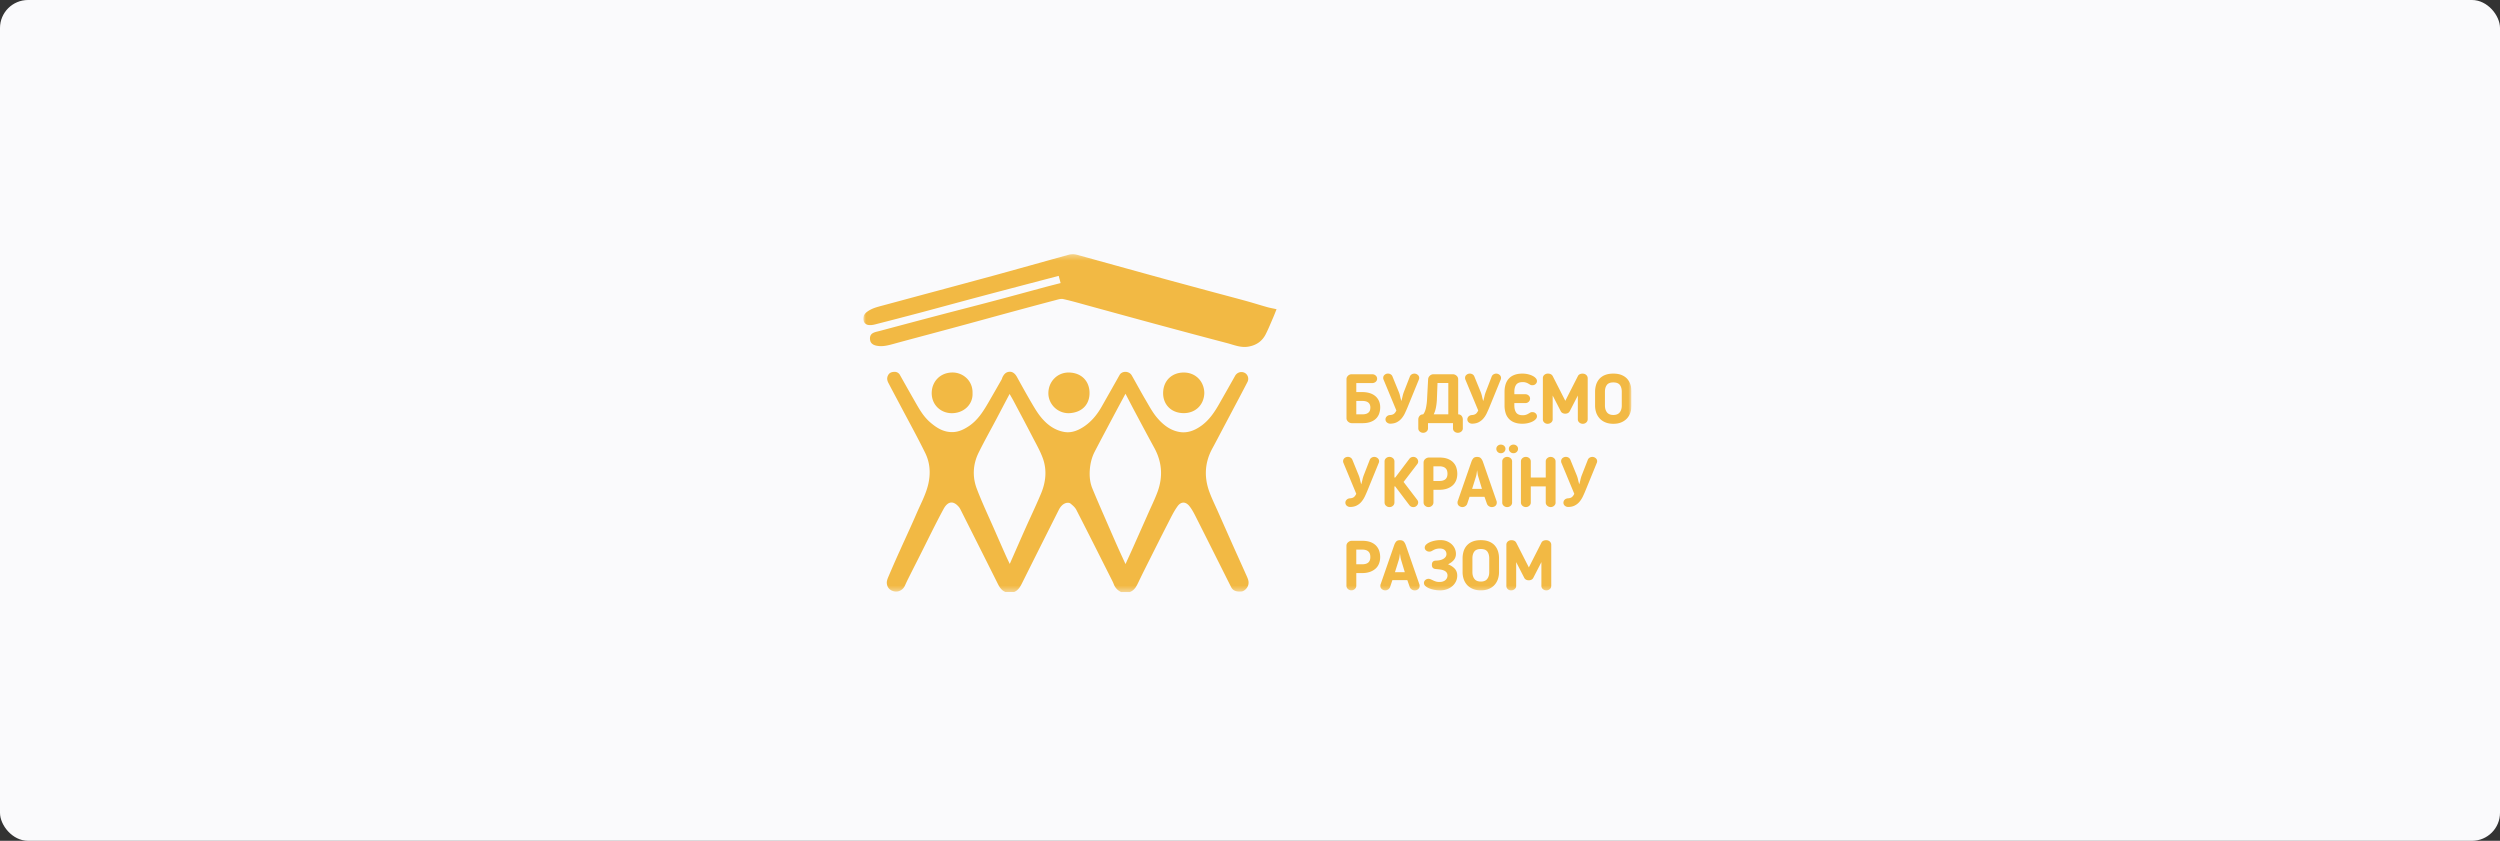 <svg width="446" height="150" fill="none" xmlns="http://www.w3.org/2000/svg"><rect width="100%" height="100%" fill="#333333" stroke="none"/><rect width="446" height="150" rx="5" fill="#FAFAFC"/><g clip-path="url(#clip0_140_12012)"><mask id="a" style="mask-type:luminance" maskUnits="userSpaceOnUse" x="154" y="45" width="138" height="61"><path d="M291.079 45.349H154v60.266h137.079V45.349z" fill="#fff"/></mask><g mask="url(#a)" fill="#F2B944"><path d="M241.965 68.338v1.61h1.064c.485 0 .922.062 1.317.182.395.12.727.297 1.007.532.279.234.494.52.647.859.153.338.227.729.227 1.177 0 .365-.058.714-.169 1.052-.11.339-.295.635-.542.896-.253.26-.58.469-.986.62-.405.15-.906.229-1.495.229h-1.839a.986.986 0 01-.69-.266.816.816 0 01-.29-.625V67.62c0-.214.089-.412.269-.589a.91.91 0 01.669-.265h3.656c.242 0 .447.078.616.234a.736.736 0 01.253.557.713.713 0 01-.253.558.914.914 0 01-.616.224h-2.845zm0 3.183v2.4h1.064c.29 0 .532-.036.722-.103.19-.068.337-.162.443-.276a.854.854 0 00.22-.39 1.78 1.78 0 00.059-.439c0-.791-.48-1.187-1.438-1.187h-1.07v-.005zM251.521 67.172a.787.787 0 01.327-.386.938.938 0 01.475-.135.92.92 0 01.594.219.694.694 0 01.248.724.364.364 0 01-.042.125l-2.018 4.942c-.158.386-.326.756-.495 1.11a4.134 4.134 0 01-.605.922 2.728 2.728 0 01-.822.635c-.311.162-.69.245-1.133.255a.917.917 0 01-.627-.218.698.698 0 01-.253-.552c0-.188.074-.36.221-.516a.89.89 0 01.606-.255c.274-.016.496-.084.659-.198.163-.115.316-.318.458-.61l-2.302-5.546a.378.378 0 01-.043-.157c-.004-.047-.004-.088-.004-.13 0-.213.084-.396.253-.536a.893.893 0 01.61-.22c.169 0 .322.048.469.136a.773.773 0 01.321.386l1.091 2.671c.116.271.206.553.269.844.063.292.137.578.221.865.084-.287.158-.573.221-.854.063-.282.148-.563.258-.844l1.043-2.677zM253.887 73.922c.211-.24.368-.589.479-1.047a9.35 9.35 0 00.221-1.651l.19-3.568a.93.93 0 01.3-.625.94.94 0 01.675-.265h3.408c.269 0 .495.088.69.265a.836.836 0 01.289.625v6.266c.269 0 .475.094.617.276.142.187.211.396.211.635v1.584a.715.715 0 01-.258.562.925.925 0 01-.633.23.893.893 0 01-.616-.23.721.721 0 01-.247-.562v-.927h-4.457v.927a.727.727 0 01-.253.562.88.88 0 01-.611.23.89.89 0 01-.616-.23.723.723 0 01-.253-.562v-1.584c0-.24.079-.453.232-.635.152-.182.363-.276.632-.276zm2.455-2.677a10.277 10.277 0 01-.174 1.479c-.09.448-.222.849-.39 1.193h2.602v-5.594h-1.928l-.11 2.922zM266.119 67.172a.782.782 0 01.327-.386.935.935 0 01.474-.135c.216 0 .416.073.595.219a.693.693 0 01.269.562.982.982 0 01-.016.162.365.365 0 01-.042.125l-2.018 4.942c-.158.386-.327.756-.495 1.11a4.137 4.137 0 01-.606.922 2.712 2.712 0 01-.822.635c-.31.162-.69.245-1.132.255a.917.917 0 01-.627-.218.695.695 0 01-.253-.553c0-.187.074-.359.221-.515.147-.151.348-.24.606-.255.274-.016.495-.084.659-.198.163-.115.316-.318.457-.61l-2.301-5.541a.378.378 0 01-.043-.157c-.005-.046-.005-.088-.005-.13 0-.214.084-.396.253-.536a.9.9 0 01.617-.22c.168 0 .32.048.469.136a.784.784 0 01.321.386l1.09 2.672c.116.27.205.552.269.843.063.292.136.579.221.865.084-.287.158-.573.221-.854s.148-.563.259-.844l1.032-2.682zM270.154 70.328h1.954c.227 0 .422.073.596.224a.718.718 0 01.258.557.753.753 0 01-.242.568.84.84 0 01-.606.234h-1.954v.433c0 .526.11.948.331 1.265.222.313.611.469 1.17.469.384 0 .732-.099 1.037-.297l.127-.073a4.49 4.49 0 01.226-.13.683.683 0 01.316-.057.82.82 0 01.596.224.712.712 0 01.232.52.754.754 0 01-.222.516 1.92 1.92 0 01-.579.422c-.242.12-.516.214-.827.287a4.517 4.517 0 01-.964.104c-.554 0-1.027-.078-1.427-.23a2.543 2.543 0 01-.996-.656 2.593 2.593 0 01-.58-1.026 4.425 4.425 0 01-.189-1.333v-2.453c0-.485.063-.933.189-1.334.127-.4.321-.744.58-1.026.263-.286.595-.505.996-.656.4-.151.873-.23 1.427-.23.332 0 .653.037.964.105.311.073.585.167.827.287.242.12.437.26.579.421a.754.754 0 01.222.516c0 .198-.079.37-.232.52a.813.813 0 01-.596.225.7.7 0 01-.316-.057 4.498 4.498 0 01-.226-.13l-.127-.074a1.88 1.88 0 00-1.037-.296c-.559 0-.948.156-1.17.463-.221.307-.331.734-.331 1.27v.428h-.006zM283.24 74.823a.707.707 0 01-.258.552.884.884 0 01-.606.23.93.93 0 01-.627-.23.712.712 0 01-.263-.552v-4.26l-1.428 2.77a.788.788 0 01-.342.36c-.148.073-.306.109-.479.109-.169 0-.322-.037-.469-.11a.739.739 0 01-.343-.359l-1.428-2.77v4.26a.702.702 0 01-.268.552.952.952 0 01-.632.23.856.856 0 01-.606-.23.728.728 0 01-.243-.552v-7.354c0-.24.085-.438.259-.589a.94.94 0 01.643-.23c.426 0 .716.162.874.485l2.228 4.37 2.229-4.38a.721.721 0 01.368-.37 1.2 1.2 0 01.495-.099c.259 0 .474.083.643.24a.776.776 0 01.258.578v7.349h-.005zM287.823 75.604c-.543 0-1.017-.083-1.422-.255a2.873 2.873 0 01-1.017-.693 2.99 2.99 0 01-.616-1.031 3.883 3.883 0 01-.206-1.276v-2.453c0-.438.063-.855.18-1.245.12-.39.31-.74.568-1.037a2.671 2.671 0 011.007-.703c.416-.172.911-.26 1.496-.26.584 0 1.085.088 1.495.26.412.172.749.407 1.007.703.258.297.448.641.569 1.037.121.39.179.807.179 1.245v2.453c0 .453-.069.88-.206 1.276-.137.396-.342.74-.61 1.031a2.882 2.882 0 01-1.017.693c-.39.172-.864.255-1.407.255zm0-7.38c-.553 0-.938.15-1.164.458-.227.307-.338.709-.338 1.214v2.453c0 .495.122.9.364 1.213.242.313.622.47 1.138.47.516 0 .896-.157 1.138-.47.242-.312.363-.718.363-1.213v-2.453c0-.505-.11-.907-.336-1.214-.227-.302-.612-.458-1.165-.458zM244.367 82.031a.786.786 0 01.327-.385.918.918 0 01.474-.136c.216 0 .416.073.595.22a.693.693 0 01.248.723.385.385 0 01-.042.125l-2.018 4.943c-.158.385-.321.755-.495 1.11a4.318 4.318 0 01-.606.921 2.704 2.704 0 01-.822.636c-.316.161-.69.244-1.133.255a.916.916 0 01-.626-.219.695.695 0 01-.253-.552c0-.188.073-.36.221-.516a.89.89 0 01.606-.255c.274-.016.495-.083.658-.198.163-.115.316-.318.459-.604l-2.302-5.547a.5.5 0 01-.043-.156c-.005-.047-.005-.089-.005-.13 0-.214.085-.396.248-.542a.908.908 0 01.616-.219.89.89 0 01.469.136.795.795 0 01.321.385l1.091 2.672c.115.27.205.552.268.844.063.291.137.578.222.864.084-.286.158-.573.221-.854a5.66 5.66 0 01.258-.844l1.043-2.677zM248.766 85.188h.148l2.507-3.318a.875.875 0 01.727-.36c.132 0 .253.026.359.079.105.052.195.12.269.198a.781.781 0 01.167.265.816.816 0 01.059.287c0 .067-.011.13-.026.192a.81.81 0 01-.111.23l-2.466 3.218 2.466 3.235a.812.812 0 01.111.229.813.813 0 01.026.193.84.84 0 01-.226.552.95.95 0 01-.269.198.794.794 0 01-.359.083c-.3 0-.542-.12-.727-.36l-2.518-3.333h-.137v2.886a.743.743 0 01-.258.562.876.876 0 01-.621.24.898.898 0 01-.622-.24.743.743 0 01-.258-.562v-7.36c0-.213.084-.4.258-.557a.887.887 0 01.622-.235c.242 0 .447.079.621.235a.741.741 0 01.258.557v2.886zM255.725 87.38v2.266a.754.754 0 01-.258.568.856.856 0 01-.622.25.916.916 0 01-.616-.24.762.762 0 01-.263-.573v-7.135c0-.24.095-.448.289-.625a.979.979 0 01.69-.266h1.844c.59 0 1.091.078 1.496.24.406.161.733.375.985.645.253.266.433.573.543.922.111.35.169.709.169 1.089 0 .453-.074.86-.226 1.219-.153.359-.364.656-.649.895-.279.24-.616.422-1.006.553-.39.13-.832.192-1.317.192h-1.059zm0-1.573h1.064c.474 0 .833-.104 1.075-.317.243-.209.364-.537.364-.985 0-.166-.021-.328-.058-.484a.961.961 0 00-.222-.422 1.132 1.132 0 00-.442-.297 2.023 2.023 0 00-.722-.11h-1.064v2.615h.005zM261.751 89.88a.829.829 0 01-.352.427.914.914 0 01-.474.157.998.998 0 01-.633-.214.71.71 0 01-.269-.578c0-.031 0-.078.006-.135a.41.41 0 01.031-.136l2.445-7.047c.085-.24.2-.437.342-.599.148-.161.369-.24.669-.24.3 0 .522.079.669.235.148.156.264.36.359.604l2.444 7.047a.408.408 0 01.032.136c.005.057.005.104.005.135 0 .24-.085.432-.258.578-.174.146-.384.214-.648.214a.905.905 0 01-.501-.162.846.846 0 01-.347-.422l-.437-1.25h-2.666l-.417 1.25zm1.992-4.781a3.76 3.76 0 01-.137-.599c-.032-.219-.063-.422-.09-.615-.026.188-.053.396-.089.615a3.654 3.654 0 01-.137.599l-.664 2.115h1.754l-.637-2.115zM268.574 80.073a.748.748 0 01-.237.552.82.82 0 01-.59.23.78.78 0 01-.569-.23.754.754 0 01-.232-.552.71.71 0 01.232-.531.796.796 0 01.569-.224c.232 0 .432.073.59.218a.7.7 0 01.237.537zm-.575 2.229c0-.214.085-.401.259-.557a.885.885 0 01.622-.235c.241 0 .447.078.621.235a.741.741 0 01.258.557v7.37a.725.725 0 01-.258.557.897.897 0 01-.621.235.896.896 0 01-.622-.235.726.726 0 01-.259-.557v-7.37zm2.819-2.23a.748.748 0 01-.237.553.8.8 0 01-.574.23.833.833 0 01-.585-.23.727.727 0 01-.242-.552c0-.208.079-.386.242-.531a.853.853 0 01.585-.224c.226 0 .416.073.574.218a.7.7 0 01.237.537zM277.519 89.656a.743.743 0 01-.258.563.868.868 0 01-.622.24.914.914 0 01-.616-.24.748.748 0 01-.263-.563v-2.885h-2.666v2.885a.743.743 0 01-.258.563.877.877 0 01-.622.24.9.9 0 01-.622-.24.743.743 0 01-.258-.563v-7.354c0-.213.084-.4.258-.557a.887.887 0 01.622-.235c.243 0 .448.079.622.235a.745.745 0 01.258.557v2.886h2.666v-2.886a.73.73 0 01.263-.557.891.891 0 01.616-.235c.232 0 .437.079.611.235a.73.73 0 01.263.557v7.354h.006zM283.266 82.031a.781.781 0 01.327-.385.937.937 0 01.474-.136c.216 0 .416.073.595.22a.693.693 0 01.248.723.411.411 0 01-.042.125l-2.018 4.943c-.158.385-.322.755-.495 1.11a4.318 4.318 0 01-.606.921 2.716 2.716 0 01-.822.636c-.311.161-.69.244-1.133.255a.925.925 0 01-.626-.219.695.695 0 01-.253-.552.75.75 0 01.216-.516c.147-.15.347-.24.606-.255.274-.016.495-.083.658-.198.163-.115.316-.318.458-.604l-2.302-5.547a.525.525 0 01-.042-.156c-.005-.047-.005-.089-.005-.13a.69.69 0 01.253-.542.904.904 0 01.611-.219.89.89 0 01.469.136.8.8 0 01.321.385l1.091 2.672c.115.27.205.552.268.844.063.291.137.578.222.864.084-.286.157-.573.22-.854.064-.281.148-.563.259-.844l1.048-2.677zM241.965 102.235v2.265a.754.754 0 01-.258.568.863.863 0 01-.622.25.913.913 0 01-.616-.24.762.762 0 01-.264-.573V97.37a.82.82 0 01.29-.625.979.979 0 01.69-.266h1.844c.59 0 1.091.084 1.496.24.406.161.732.375.985.646.248.27.433.578.543.922.11.349.169.708.169 1.088 0 .453-.074.86-.227 1.219a2.289 2.289 0 01-.648.896 2.972 2.972 0 01-1.006.552c-.39.13-.832.193-1.317.193h-1.059zm0-1.568h1.064c.474 0 .838-.104 1.075-.318.242-.208.363-.536.363-.984 0-.167-.02-.328-.057-.485a.972.972 0 00-.222-.421 1.127 1.127 0 00-.443-.297 2.013 2.013 0 00-.721-.11h-1.064v2.615h.005zM247.986 104.74a.829.829 0 01-.352.427.915.915 0 01-.475.156.975.975 0 01-.632-.218.71.71 0 01-.269-.579c0-.031 0-.078.006-.135a.384.384 0 01.031-.135l2.445-7.047c.084-.24.2-.438.342-.6.147-.16.369-.239.669-.239.3 0 .521.078.669.234.148.157.264.36.358.61l2.445 7.047a.405.405 0 01.032.135c.004.058.004.104.004.136a.718.718 0 01-.257.578.95.95 0 01-.643.218.907.907 0 01-.501-.161.866.866 0 01-.353-.422l-.437-1.25h-2.665l-.417 1.245zm1.992-4.781a3.553 3.553 0 01-.137-.6c-.032-.218-.063-.421-.09-.614-.026.193-.053.396-.089.615-.032.218-.08.422-.137.599l-.665 2.119h1.755l-.637-2.12zM259.971 102.693c0 .349-.069.677-.211.99a2.565 2.565 0 01-.616.838c-.268.245-.59.438-.97.584a3.543 3.543 0 01-1.269.218c-.274 0-.579-.026-.916-.083a4.535 4.535 0 01-.933-.245 2.55 2.55 0 01-.727-.411c-.195-.162-.295-.354-.295-.578a.67.67 0 01.243-.526.826.826 0 01.568-.219c.132 0 .264.031.395.088.132.058.269.12.416.193.148.068.311.136.49.193.18.057.39.088.633.088.474 0 .837-.114 1.085-.338.247-.229.369-.5.369-.823a.86.86 0 00-.153-.516 1.085 1.085 0 00-.4-.328 2.244 2.244 0 00-.575-.187 6.645 6.645 0 00-.69-.089 9.395 9.395 0 01-.353-.036.837.837 0 01-.31-.099.543.543 0 01-.222-.23.945.945 0 01-.079-.427.87.87 0 01.079-.406.567.567 0 01.206-.224.739.739 0 01.284-.094c.106-.015.2-.02.295-.02.211-.01.416-.037.627-.089.21-.047.395-.12.559-.219.163-.093.294-.213.394-.354a.845.845 0 00.153-.51.993.993 0 00-.063-.344.987.987 0 00-.2-.318.967.967 0 00-.364-.229 1.595 1.595 0 00-.563-.088c-.353 0-.675.067-.965.197a5.11 5.11 0 00-.431.23.915.915 0 01-.485.13.865.865 0 01-.553-.203.632.632 0 01-.253-.516c0-.208.09-.39.269-.557.179-.167.405-.308.679-.422.274-.115.574-.203.901-.266a4.9 4.9 0 01.928-.093c.468 0 .873.072 1.222.224.347.15.637.338.869.572.231.235.41.495.527.787.116.286.173.578.173.864 0 .422-.121.782-.358 1.079-.237.296-.585.562-1.048.791.5.198.896.459 1.19.776.3.334.448.745.448 1.245zM264.18 105.318c-.542 0-1.017-.083-1.422-.255a2.874 2.874 0 01-1.017-.693 2.935 2.935 0 01-.611-1.036 3.884 3.884 0 01-.205-1.276v-2.454c0-.437.063-.854.179-1.244a2.83 2.83 0 01.569-1.032 2.674 2.674 0 011.006-.703c.411-.172.911-.26 1.496-.26s1.086.088 1.496.26c.411.172.749.406 1.006.703.259.297.448.641.569 1.032.121.39.18.807.18 1.244v2.454c0 .453-.069.88-.206 1.276a2.995 2.995 0 01-.611 1.036 2.83 2.83 0 01-1.017.693c-.395.172-.869.255-1.412.255zm0-7.375c-.547 0-.937.15-1.164.458-.226.308-.337.709-.337 1.214v2.453c0 .495.121.901.364 1.214.242.312.621.468 1.137.468.517 0 .896-.156 1.138-.468.243-.313.363-.719.363-1.214v-2.453c0-.505-.115-.906-.336-1.214-.227-.307-.617-.458-1.165-.458zM276.739 104.542a.713.713 0 01-.258.552.886.886 0 01-.606.229.93.93 0 01-.627-.229.714.714 0 01-.263-.552v-4.26l-1.428 2.776a.776.776 0 01-.347.359 1.07 1.07 0 01-.485.109c-.168 0-.321-.036-.469-.109a.735.735 0 01-.342-.359l-1.428-2.776v4.26c0 .214-.09.396-.269.552a.952.952 0 01-.632.229.86.86 0 01-.606-.229.726.726 0 01-.242-.552v-7.354a.75.75 0 01.258-.589.938.938 0 01.648-.229c.427 0 .717.161.874.484l2.229 4.37 2.229-4.385a.72.72 0 01.368-.37c.153-.068.322-.099.495-.099.259 0 .474.078.649.24a.776.776 0 01.257.573v7.359h-.005z"/><path fill-rule="evenodd" clip-rule="evenodd" d="M179.371 105.615c-.817-.328-1.154-1.047-1.512-1.766-2.134-4.27-4.283-8.536-6.433-12.807-.11-.219-.226-.443-.384-.625-1.038-1.209-2.002-.917-2.703.375-1.506 2.781-2.876 5.635-4.304 8.458-.705 1.401-1.417 2.797-2.117 4.198-.185.37-.343.75-.527 1.12-.348.693-1.096 1.089-1.849.938-.738-.152-1.259-.626-1.333-1.448-.042-.438.174-.922.358-1.349a192.153 192.153 0 011.918-4.365c1.022-2.276 2.081-4.531 3.066-6.818.732-1.692 1.622-3.318 2.049-5.14.448-1.933.321-3.818-.537-5.568-1.46-2.969-3.066-5.87-4.61-8.797-.658-1.25-1.333-2.49-1.981-3.745-.226-.438-.289-.88-.021-1.36.248-.453.664-.562 1.086-.578a1.07 1.07 0 011.027.584 567.697 567.697 0 002.808 4.963c.711 1.245 1.443 2.48 2.549 3.438 1.202 1.047 2.513 1.86 4.21 1.755 1.006-.062 1.864-.495 2.686-1.036 1.602-1.063 2.582-2.625 3.514-4.23.79-1.364 1.575-2.734 2.355-4.104.068-.12.089-.26.147-.385.258-.537.611-.964 1.27-1 .548-.031 1.001.338 1.322.927.854 1.557 1.718 3.11 2.613 4.64.495.844.996 1.699 1.607 2.459 1.085 1.349 2.439 2.396 4.198 2.708 1.186.214 2.297-.177 3.314-.812 1.491-.932 2.56-2.245 3.408-3.745 1.054-1.865 2.118-3.73 3.166-5.599.438-.776 1.702-.745 2.171.068.832 1.448 1.617 2.922 2.465 4.364.643 1.094 1.249 2.24 2.065 3.198 1.038 1.224 2.313 2.245 3.978 2.532 1.396.24 2.639-.23 3.782-1.021 1.502-1.037 2.471-2.5 3.345-4.037.943-1.65 1.876-3.307 2.808-4.958.343-.604 1.07-.844 1.686-.542.569.276.837 1.021.521 1.636-1.011 1.963-2.054 3.911-3.087 5.864-.305.584-.616 1.167-.927 1.75-.748 1.412-1.48 2.828-2.244 4.23-1.391 2.546-1.512 5.177-.506 7.859.443 1.182 1.007 2.328 1.518 3.484.927 2.094 1.859 4.193 2.792 6.287.737 1.646 1.485 3.292 2.217 4.937.274.615.601 1.219.337 1.933-.194.526-.711 1.005-1.19 1.041-.748.052-1.449-.036-1.833-.797-2.028-4.031-4.041-8.073-6.08-12.104-.4-.791-.79-1.61-1.332-2.302-.69-.88-1.523-.864-2.144 0-.696.964-1.207 2.063-1.755 3.125-1.048 2.037-2.07 4.083-3.097 6.13-.696 1.386-1.396 2.766-2.065 4.167-.374.776-.711 1.563-1.618 1.886h-1.511a2.5 2.5 0 01-1.323-1.391 7.32 7.32 0 00-.279-.63c-2.128-4.224-4.251-8.454-6.411-12.662-.227-.443-.659-.807-1.059-1.13-.169-.136-.527-.151-.759-.084-.653.193-1.043.704-1.332 1.277-2.15 4.276-4.299 8.557-6.438 12.843-.358.719-.701 1.438-1.517 1.766-.532-.005-1.038-.005-1.538-.005zm21.419-4.985c.474-1.041.928-2.026 1.37-3.015.932-2.094 1.865-4.188 2.792-6.281.516-1.162 1.075-2.303 1.517-3.485 1.022-2.713.869-5.37-.537-7.943-1.164-2.125-2.297-4.265-3.44-6.4-.569-1.069-1.122-2.147-1.707-3.261-.701 1.307-1.38 2.562-2.049 3.817-1.149 2.167-2.308 4.334-3.44 6.511-.543 1.047-.806 2.182-.88 3.344-.068 1.093.037 2.198.458 3.213.985 2.401 2.044 4.771 3.077 7.157a332.909 332.909 0 001.586 3.61c.405.9.827 1.801 1.253 2.733zm-20.677-30.349c-.4.755-.763 1.448-1.127 2.136-.416.786-.827 1.578-1.243 2.364-1.054 1.99-2.16 3.953-3.156 5.974-1.032 2.094-1.138 4.323-.311 6.48.975 2.552 2.155 5.026 3.246 7.53a698.681 698.681 0 001.959 4.444c.206.453.427.901.659 1.395.964-2.182 1.886-4.296 2.823-6.4.917-2.053 1.892-4.079 2.756-6.152.853-2.042 1.085-4.182.326-6.286-.49-1.355-1.233-2.625-1.896-3.917-1.075-2.083-2.181-4.156-3.282-6.23-.221-.426-.474-.843-.754-1.338z"/><path fill-rule="evenodd" clip-rule="evenodd" d="M214.851 70.068c-.032 2.114-1.544 3.656-3.714 3.635-2.223-.02-3.661-1.573-3.635-3.599.032-2.318 1.686-3.646 3.677-3.646 2.102-.005 3.614 1.547 3.672 3.61zM190.67 73.714c-2.033.02-3.671-1.646-3.64-3.62.032-2.068 1.639-3.662 3.651-3.636 2.244.032 3.677 1.526 3.693 3.62.016 2.052-1.312 3.547-3.704 3.636zM173.502 70.13c.095 2.052-1.581 3.578-3.682 3.584-2.013.005-3.699-1.537-3.598-3.766.084-1.89 1.485-3.448 3.624-3.495 1.902-.042 3.724 1.432 3.656 3.677zM226.041 54.782c-1.244-.349-2.471-.74-3.714-1.083-2.329-.64-4.668-1.25-6.996-1.88-2.181-.589-4.367-1.183-6.548-1.771-1.992-.537-13.555-3.74-16.642-4.594a2.85 2.85 0 00-1.522 0c-2.671.745-11.543 3.224-13.508 3.755-2.181.589-4.367 1.183-6.548 1.771-2.318.625-4.636 1.25-6.953 1.87-2.081.563-4.157 1.125-6.238 1.682-.969.26-1.944.51-2.75 1.146-.458.36-.695.839-.6 1.417.079.474.453.838.937.89.348.037.722 0 1.065-.088a945.725 945.725 0 008.355-2.172c3.55-.948 7.096-1.922 10.652-2.865 3.629-.968 7.259-1.916 10.888-2.87.975-.255 1.95-.51 2.956-.775.121.453.226.854.337 1.286-.932.24-1.828.464-2.718.703-3.077.828-6.148 1.672-9.225 2.484-3.376.896-6.758 1.756-10.14 2.646-3.393.891-6.78 1.797-10.173 2.703-.442.12-.932.188-1.306.433-.453.291-.517.844-.39 1.338.121.464.521.72.98.834 1.032.255 2.022.02 3.018-.25 2.223-.615 4.457-1.203 6.685-1.802 2.276-.61 4.546-1.22 6.817-1.839 2.434-.661 4.868-1.333 7.301-1.995 2.735-.74 5.463-1.479 8.203-2.198.463-.12.985-.302 1.422-.203 1.544.344 3.066.792 4.594 1.209 3.946 1.078 7.891 2.166 11.842 3.234 4.262 1.151 8.529 2.297 12.801 3.417 1.223.323 2.413.849 3.751.63 1.423-.234 2.476-.948 3.119-2.198.501-.98.911-2.005 1.348-3.01.196-.454.369-.912.596-1.47-.648-.15-1.18-.239-1.696-.385z"/></g></g><defs><clipPath id="clip0_140_12012"><path fill="#fff" transform="translate(154 44.746)" d="M0 0h137.079v61H0z"/></clipPath></defs></svg>